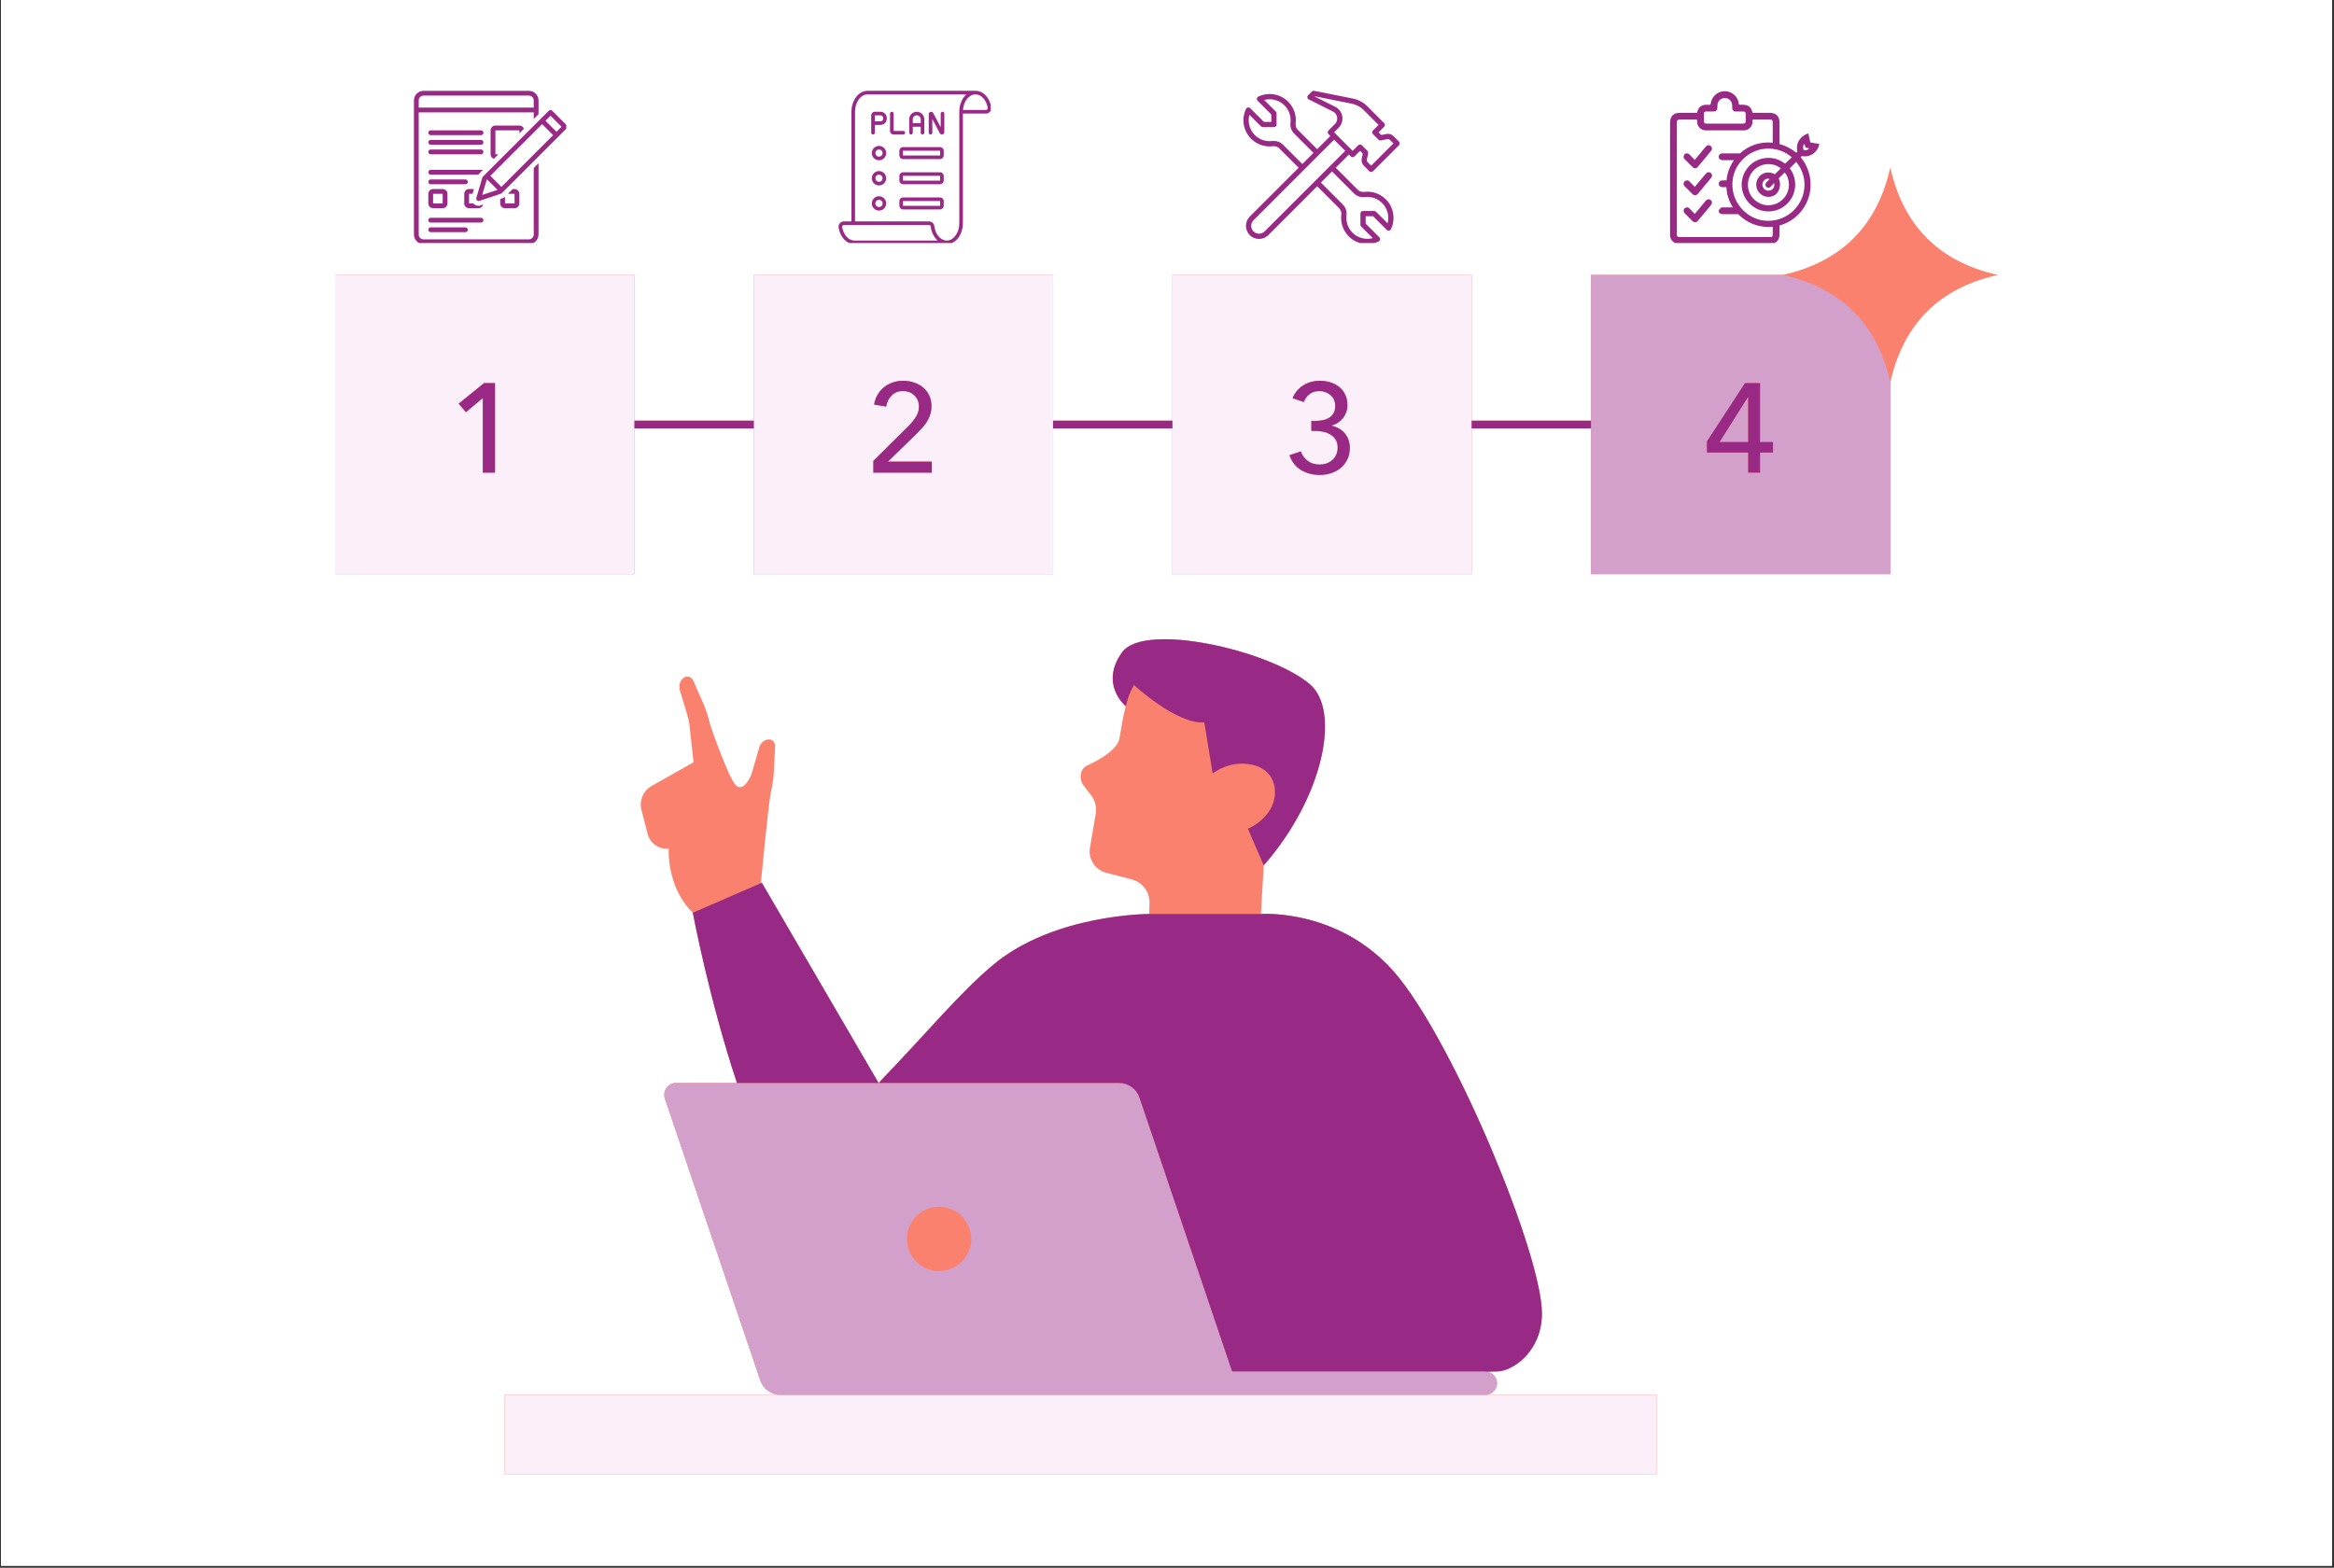 <svg xmlns="http://www.w3.org/2000/svg" xmlns:xlink="http://www.w3.org/1999/xlink" width="765" zoomAndPan="magnify" viewBox="0 0 573.75 385.5" height="514" preserveAspectRatio="xMidYMid meet" version="1.0"><rect x="0" y="0" width="573.75" height="385.5" fill="#333333" stroke="none"/><defs><clipPath id="7882ab21cf"><path d="M 0.246 0 L 573.254 0 L 573.254 385 L 0.246 385 Z M 0.246 0 " clip-rule="nonzero"/></clipPath><clipPath id="4604602ca5"><path d="M 82.246 41.184 L 491.215 41.184 L 491.215 362.52 L 82.246 362.52 Z M 82.246 41.184 " clip-rule="nonzero"/></clipPath><clipPath id="c854980936"><path d="M 82.246 67 L 408 67 L 408 362.52 L 82.246 362.52 Z M 82.246 67 " clip-rule="nonzero"/></clipPath><clipPath id="b61b50b4db"><path d="M 101.754 22.301 L 133 22.301 L 133 59.754 L 101.754 59.754 Z M 101.754 22.301 " clip-rule="nonzero"/></clipPath><clipPath id="21fea5bc67"><path d="M 117 27 L 139.203 27 L 139.203 50 L 117 50 Z M 117 27 " clip-rule="nonzero"/></clipPath><clipPath id="7bd94db01a"><path d="M 206.09 22.301 L 243.539 22.301 L 243.539 59.754 L 206.09 59.754 Z M 206.09 22.301 " clip-rule="nonzero"/></clipPath><clipPath id="68b010ed6d"><path d="M 410.488 22.301 L 447.191 22.301 L 447.191 59.754 L 410.488 59.754 Z M 410.488 22.301 " clip-rule="nonzero"/></clipPath><clipPath id="ac3e535b07"><path d="M 305.09 22.301 L 344.039 22.301 L 344.039 59.754 L 305.09 59.754 Z M 305.09 22.301 " clip-rule="nonzero"/></clipPath></defs><g clip-path="url(#7882ab21cf)"><path fill="#ffffff" d="M 0.246 0 L 573.254 0 L 573.254 385 L 0.246 385 Z M 0.246 0 " fill-opacity="1" fill-rule="nonzero"/><path fill="#ffffff" d="M 0.246 0 L 573.254 0 L 573.254 385 L 0.246 385 Z M 0.246 0 " fill-opacity="1" fill-rule="nonzero"/></g><g clip-path="url(#4604602ca5)"><path fill="#fa816e" d="M 365.125 342.984 L 407.262 342.984 L 407.262 362.699 L 124.031 362.699 L 124.031 342.984 L 191.879 342.984 C 189.617 342.984 187.609 341.543 186.883 339.402 L 163.449 270.137 C 162.812 268.25 164.215 266.297 166.203 266.297 L 181.168 266.297 C 174.246 245.473 170.312 224.434 170.312 224.434 C 163.797 218.137 164.383 208.676 164.383 208.676 L 163.82 208.676 C 161.656 208.676 159.762 207.211 159.219 205.113 L 157.688 199.195 C 157.082 196.867 158.121 194.422 160.215 193.242 L 170.484 187.453 L 169.516 178.559 C 169.41 177.578 169.211 176.609 168.926 175.668 L 167.148 169.844 C 166.887 168.98 166.98 168.027 167.48 167.273 C 167.645 167.031 167.844 166.809 168.09 166.645 C 168.164 166.594 168.238 166.551 168.312 166.516 C 169.098 166.129 170.051 166.516 170.402 167.32 L 172.836 172.863 C 173.586 174.578 174.164 176.359 174.562 178.188 C 174.562 178.188 179.07 191.414 180.941 193.141 C 182.816 194.867 184.723 190.797 184.883 189.824 L 186.5 184.281 C 186.648 183.391 187.156 182.578 187.941 182.125 C 188.195 181.98 188.473 181.871 188.766 181.832 C 188.855 181.82 188.941 181.816 189.023 181.816 C 189.898 181.82 190.578 182.59 190.535 183.465 L 190.25 189.512 C 190.16 191.383 189.887 193.238 189.43 195.051 C 188.66 200.23 187.215 215.238 187.031 217.172 L 187.273 217.062 L 215.973 266.297 C 228.66 253.121 235.695 244.355 244.117 237.273 C 259.023 224.742 282.492 224.742 282.492 224.742 L 282.574 222.066 C 282.66 219.348 280.852 216.934 278.223 216.246 L 271.617 214.516 C 269.055 213.699 267.48 211.117 267.934 208.465 L 269.355 200.102 C 269.629 198.5 269.219 196.859 268.23 195.57 L 266.473 193.281 C 265.156 191.695 265.402 189.066 267.281 188.219 C 270.578 186.727 274.676 184.23 275.176 181.609 C 275.551 179.625 275.902 176.812 276.73 173.645 L 276.727 173.637 C 276.727 173.637 270.191 168.285 275.816 160.406 C 281.215 152.852 312.102 159.883 321.961 168.219 C 329.656 174.723 325.344 196.012 310.656 212.789 L 309.965 224.742 C 309.965 224.742 330.246 223.238 344.02 240.566 C 358.254 258.48 379.043 308.641 379.039 322.996 C 379.039 332.148 372.059 337.16 368 337.234 C 367.258 337.25 366.406 337.262 365.5 337.273 C 366.91 337.461 368 338.652 368 340.113 C 368 341.699 366.711 342.984 365.125 342.984 Z M 464.68 41.184 C 461.453 55.57 452.648 64.375 438.262 67.602 C 438.262 67.602 438.262 67.602 438.266 67.602 L 391.102 67.602 L 391.102 103.438 L 361.777 103.438 L 361.777 67.602 L 288.195 67.602 L 288.195 103.438 L 258.871 103.438 L 258.871 67.602 L 185.293 67.602 L 185.293 103.438 L 155.969 103.438 L 155.969 67.602 L 82.387 67.602 L 82.387 141.184 L 155.969 141.184 L 155.969 105.344 L 185.293 105.344 L 185.293 141.184 L 258.871 141.184 L 258.871 105.344 L 288.195 105.344 L 288.195 141.184 L 361.773 141.184 L 361.773 105.344 L 391.098 105.344 L 391.098 141.184 L 464.68 141.184 L 464.68 94.02 C 467.902 79.633 476.711 70.828 491.094 67.602 C 476.711 64.375 467.902 55.57 464.68 41.184 Z M 464.68 41.184 " fill-opacity="1" fill-rule="nonzero"/></g><g clip-path="url(#c854980936)"><path fill="#fbeff9" d="M 407.262 342.984 L 407.262 362.699 L 124.031 362.699 L 124.031 342.984 Z M 155.969 141.18 L 82.387 141.18 L 82.387 67.602 L 155.969 67.602 Z M 121.684 94.195 L 119.004 94.195 L 112.754 99.266 L 114.527 101.352 L 118.699 97.867 L 118.699 116.223 L 121.684 116.223 Z M 258.871 141.18 L 185.293 141.18 L 185.293 67.602 L 258.871 67.602 Z M 229.066 113.516 L 218.27 113.516 L 225.426 106.547 C 225.902 106.07 226.359 105.586 226.793 105.098 C 227.23 104.613 227.609 104.098 227.93 103.559 C 228.25 103.02 228.504 102.449 228.691 101.848 C 228.879 101.246 228.973 100.594 228.973 99.887 C 228.973 98.871 228.781 97.969 228.398 97.18 C 228.012 96.395 227.5 95.738 226.859 95.223 C 226.215 94.703 225.473 94.309 224.633 94.039 C 223.793 93.77 222.918 93.633 222.004 93.633 C 221.07 93.633 220.195 93.781 219.375 94.07 C 218.555 94.359 217.836 94.77 217.211 95.297 C 216.59 95.828 216.078 96.449 215.672 97.164 C 215.27 97.879 215.004 98.656 214.879 99.484 L 217.836 99.98 C 218.023 98.859 218.477 97.941 219.203 97.227 C 219.93 96.512 220.852 96.152 221.973 96.152 C 222.512 96.152 223.02 96.242 223.496 96.418 C 223.973 96.594 224.391 96.848 224.742 97.18 C 225.094 97.512 225.375 97.91 225.582 98.379 C 225.789 98.844 225.895 99.371 225.895 99.949 C 225.895 100.883 225.652 101.723 225.176 102.469 C 224.699 103.215 224.129 103.934 223.465 104.617 L 214.691 113.328 L 214.691 116.219 L 229.066 116.219 Z M 361.773 141.18 L 288.195 141.18 L 288.195 67.602 L 361.773 67.602 Z M 331.812 110.07 C 331.812 109.367 331.699 108.715 331.473 108.113 C 331.246 107.512 330.934 106.98 330.539 106.512 C 330.145 106.047 329.672 105.66 329.125 105.348 C 328.574 105.039 327.977 104.82 327.336 104.695 L 327.336 104.633 C 327.895 104.488 328.414 104.258 328.891 103.949 C 329.367 103.633 329.777 103.262 330.121 102.824 C 330.461 102.391 330.73 101.902 330.93 101.363 C 331.125 100.82 331.223 100.238 331.223 99.617 C 331.223 98.641 331.043 97.777 330.684 97.031 C 330.324 96.281 329.84 95.66 329.223 95.164 C 328.605 94.664 327.891 94.285 327.07 94.023 C 326.25 93.766 325.387 93.633 324.473 93.633 C 322.918 93.633 321.543 94.012 320.352 94.77 C 319.16 95.527 318.293 96.57 317.754 97.898 L 320.492 98.859 C 320.824 98.012 321.316 97.348 321.969 96.871 C 322.625 96.395 323.418 96.156 324.348 96.156 C 324.867 96.156 325.359 96.246 325.828 96.422 C 326.293 96.598 326.707 96.84 327.07 97.156 C 327.434 97.469 327.719 97.848 327.93 98.297 C 328.133 98.742 328.238 99.25 328.238 99.809 C 328.238 100.52 328.098 101.113 327.816 101.59 C 327.539 102.07 327.172 102.453 326.715 102.734 C 326.258 103.016 325.734 103.211 325.145 103.324 C 324.551 103.441 323.945 103.496 323.324 103.496 L 322.359 103.496 L 322.359 105.957 L 323.293 105.957 C 323.934 105.957 324.586 106.023 325.254 106.156 C 325.914 106.293 326.512 106.52 327.039 106.844 C 327.57 107.164 328 107.582 328.332 108.102 C 328.664 108.621 328.828 109.266 328.828 110.031 C 328.828 110.738 328.703 111.348 328.457 111.867 C 328.207 112.387 327.875 112.82 327.461 113.172 C 327.043 113.527 326.574 113.789 326.043 113.969 C 325.516 114.141 324.973 114.23 324.41 114.23 C 323.25 114.23 322.27 113.93 321.469 113.328 C 320.672 112.727 320.109 111.949 319.777 110.996 L 316.977 111.93 C 317.578 113.59 318.543 114.812 319.871 115.602 C 321.195 116.387 322.73 116.781 324.473 116.781 C 325.406 116.781 326.316 116.637 327.211 116.348 C 328.102 116.055 328.887 115.633 329.566 115.074 C 330.246 114.516 330.789 113.816 331.199 112.977 C 331.609 112.137 331.812 111.168 331.812 110.07 Z M 331.812 110.07 " fill-opacity="1" fill-rule="nonzero"/></g><path fill="#d3a0cb" d="M 365.5 337.273 C 365.375 337.254 365.254 337.234 365.125 337.234 L 302.887 337.234 L 294.938 313.734 L 280.102 269.879 C 279.375 267.738 277.367 266.297 275.105 266.297 L 166.203 266.297 C 164.215 266.297 162.812 268.25 163.449 270.137 L 186.883 339.402 C 187.609 341.543 189.617 342.984 191.879 342.984 L 365.125 342.984 C 366.711 342.984 368 341.699 368 340.109 C 368 338.648 366.91 337.457 365.5 337.273 Z M 230.84 312.543 C 226.477 312.543 222.938 309.004 222.938 304.641 C 222.938 300.277 226.477 296.738 230.84 296.738 C 235.203 296.738 238.742 300.277 238.742 304.641 C 238.742 309.004 235.203 312.543 230.84 312.543 Z M 438.262 67.602 L 391.098 67.602 L 391.098 141.184 L 464.68 141.184 L 464.68 94.02 C 461.453 79.633 452.648 70.828 438.262 67.602 Z M 435.836 111.273 L 432.664 111.273 L 432.664 116.223 L 429.738 116.223 L 429.738 111.273 L 419.598 111.273 L 419.598 108.535 L 428.965 94.195 L 432.664 94.195 L 432.664 108.691 L 435.836 108.691 Z M 429.68 97.648 L 429.738 97.648 L 429.738 108.691 L 422.711 108.691 Z M 429.68 97.648 " fill-opacity="1" fill-rule="nonzero"/><path fill="#982a86" d="M 185.293 105.344 L 155.969 105.344 L 155.969 103.438 L 185.293 103.438 Z M 361.773 105.344 L 391.098 105.344 L 391.098 103.438 L 361.773 103.438 Z M 288.195 103.438 L 258.871 103.438 L 258.871 105.344 L 288.195 105.344 Z M 306.762 203.77 L 310.656 212.789 C 325.344 196.012 329.656 174.723 321.961 168.215 C 312.102 159.883 281.215 152.848 275.816 160.406 C 270.191 168.285 276.727 173.637 276.727 173.637 L 276.73 173.641 C 276.898 172.996 277.082 172.336 277.293 171.664 C 277.637 170.582 278.16 169.496 278.77 168.445 C 278.77 168.438 278.766 168.434 278.762 168.426 C 278.805 168.355 278.855 168.289 278.898 168.215 C 278.855 168.293 278.812 168.367 278.77 168.445 C 278.77 168.445 289.191 178.129 296.047 177.637 L 298.09 190.184 C 300.035 188.793 303.227 187.258 307.309 187.949 C 314.266 189.129 314.637 196.152 311.656 199.941 C 310.156 201.855 308.449 203.035 306.762 203.77 Z M 187.027 217.172 L 170.312 224.434 C 170.312 224.434 174.246 245.473 181.164 266.297 L 215.973 266.297 L 187.273 217.062 Z M 309.965 224.742 L 282.492 224.742 C 282.492 224.742 259.023 224.742 244.117 237.273 C 235.695 244.355 228.66 253.121 215.973 266.297 L 275.105 266.297 C 277.367 266.297 279.375 267.738 280.102 269.879 L 294.938 313.734 L 302.887 337.234 L 365.125 337.234 C 365.254 337.234 365.375 337.254 365.5 337.273 C 366.41 337.262 367.258 337.246 368 337.234 C 372.059 337.16 379.039 332.148 379.039 322.996 C 379.043 308.641 358.254 258.477 344.02 240.566 C 330.246 223.234 309.965 224.742 309.965 224.742 Z M 112.754 99.266 L 114.527 101.352 L 118.695 97.867 L 118.695 116.223 L 121.684 116.223 L 121.684 94.195 L 119.004 94.195 Z M 229.066 113.516 L 218.27 113.516 L 225.426 106.547 C 225.902 106.07 226.359 105.586 226.793 105.098 C 227.23 104.613 227.609 104.098 227.93 103.559 C 228.25 103.02 228.504 102.449 228.691 101.848 C 228.879 101.246 228.973 100.594 228.973 99.887 C 228.973 98.871 228.781 97.969 228.398 97.18 C 228.012 96.395 227.5 95.738 226.859 95.223 C 226.215 94.703 225.473 94.309 224.633 94.039 C 223.793 93.77 222.918 93.633 222.004 93.633 C 221.07 93.633 220.195 93.781 219.375 94.07 C 218.555 94.359 217.836 94.77 217.211 95.297 C 216.59 95.828 216.078 96.449 215.672 97.164 C 215.27 97.879 215.004 98.656 214.879 99.484 L 217.836 99.98 C 218.023 98.859 218.477 97.941 219.203 97.227 C 219.93 96.512 220.852 96.152 221.973 96.152 C 222.512 96.152 223.02 96.242 223.496 96.418 C 223.973 96.594 224.391 96.848 224.742 97.18 C 225.094 97.512 225.375 97.91 225.582 98.379 C 225.789 98.844 225.895 99.371 225.895 99.949 C 225.895 100.883 225.652 101.723 225.176 102.469 C 224.699 103.215 224.129 103.934 223.465 104.617 L 214.691 113.328 L 214.691 116.219 L 229.066 116.219 Z M 327.457 113.172 C 327.043 113.523 326.574 113.789 326.043 113.965 C 325.516 114.141 324.969 114.23 324.41 114.23 C 323.25 114.23 322.27 113.93 321.469 113.328 C 320.672 112.727 320.105 111.949 319.777 110.996 L 316.977 111.926 C 317.578 113.586 318.543 114.812 319.867 115.598 C 321.195 116.387 322.73 116.781 324.473 116.781 C 325.406 116.781 326.316 116.637 327.211 116.348 C 328.102 116.055 328.887 115.633 329.566 115.074 C 330.246 114.516 330.789 113.812 331.199 112.977 C 331.609 112.137 331.816 111.168 331.816 110.07 C 331.816 109.367 331.699 108.715 331.473 108.113 C 331.246 107.512 330.934 106.98 330.539 106.512 C 330.148 106.047 329.672 105.66 329.125 105.348 C 328.574 105.039 327.977 104.82 327.336 104.695 L 327.336 104.633 C 327.895 104.488 328.414 104.258 328.891 103.949 C 329.367 103.633 329.777 103.262 330.121 102.824 C 330.461 102.391 330.73 101.902 330.93 101.363 C 331.125 100.82 331.227 100.238 331.227 99.617 C 331.227 98.641 331.043 97.777 330.684 97.031 C 330.324 96.281 329.84 95.66 329.223 95.164 C 328.609 94.664 327.891 94.285 327.07 94.023 C 326.254 93.766 325.387 93.633 324.477 93.633 C 322.918 93.633 321.543 94.012 320.352 94.77 C 319.16 95.527 318.293 96.57 317.754 97.898 L 320.492 98.859 C 320.824 98.012 321.316 97.348 321.973 96.871 C 322.625 96.395 323.418 96.156 324.352 96.156 C 324.867 96.156 325.359 96.246 325.828 96.422 C 326.293 96.598 326.707 96.84 327.074 97.156 C 327.434 97.469 327.719 97.848 327.93 98.297 C 328.137 98.742 328.238 99.25 328.238 99.809 C 328.238 100.52 328.102 101.113 327.82 101.59 C 327.539 102.07 327.172 102.453 326.715 102.734 C 326.258 103.016 325.734 103.211 325.145 103.324 C 324.555 103.441 323.945 103.496 323.324 103.496 L 322.359 103.496 L 322.359 105.957 L 323.293 105.957 C 323.934 105.957 324.59 106.023 325.254 106.156 C 325.914 106.293 326.512 106.52 327.039 106.844 C 327.57 107.164 328 107.582 328.332 108.102 C 328.664 108.621 328.828 109.266 328.828 110.031 C 328.828 110.738 328.703 111.348 328.457 111.867 C 328.207 112.383 327.875 112.82 327.457 113.172 Z M 435.836 108.691 L 435.836 111.273 L 432.664 111.273 L 432.664 116.223 L 429.738 116.223 L 429.738 111.273 L 419.598 111.273 L 419.598 108.535 L 428.965 94.195 L 432.664 94.195 L 432.664 108.691 Z M 429.738 97.648 L 429.68 97.648 L 422.711 108.691 L 429.738 108.691 Z M 429.738 97.648 " fill-opacity="1" fill-rule="nonzero"/><path fill="#982a86" d="M 118.246 32.051 L 105.875 32.051 C 105.551 32.051 105.289 32.316 105.289 32.641 C 105.289 32.965 105.551 33.227 105.875 33.227 L 118.246 33.227 C 118.57 33.227 118.836 32.965 118.836 32.641 C 118.836 32.316 118.57 32.051 118.246 32.051 Z M 118.246 32.051 " fill-opacity="1" fill-rule="nonzero"/><path fill="#982a86" d="M 118.246 34.406 L 105.875 34.406 C 105.551 34.406 105.289 34.672 105.289 34.996 C 105.289 35.32 105.551 35.586 105.875 35.586 L 118.246 35.586 C 118.57 35.586 118.836 35.32 118.836 34.996 C 118.836 34.672 118.57 34.406 118.246 34.406 Z M 118.246 34.406 " fill-opacity="1" fill-rule="nonzero"/><path fill="#982a86" d="M 118.246 36.762 L 105.875 36.762 C 105.551 36.762 105.289 37.027 105.289 37.352 C 105.289 37.676 105.551 37.941 105.875 37.941 L 118.246 37.941 C 118.57 37.941 118.836 37.676 118.836 37.352 C 118.836 37.027 118.57 36.762 118.246 36.762 Z M 118.246 36.762 " fill-opacity="1" fill-rule="nonzero"/><path fill="#982a86" d="M 118.836 54.137 C 118.836 53.812 118.57 53.551 118.246 53.551 L 105.875 53.551 C 105.551 53.551 105.289 53.812 105.289 54.137 C 105.289 54.461 105.551 54.727 105.875 54.727 L 118.246 54.727 C 118.57 54.727 118.836 54.461 118.836 54.137 Z M 118.836 54.137 " fill-opacity="1" fill-rule="nonzero"/><path fill="#982a86" d="M 105.875 55.906 C 105.551 55.906 105.289 56.172 105.289 56.496 C 105.289 56.816 105.551 57.082 105.875 57.082 L 114.418 57.082 C 114.742 57.082 115.008 56.816 115.008 56.496 C 115.008 56.172 114.742 55.906 114.418 55.906 Z M 105.875 55.906 " fill-opacity="1" fill-rule="nonzero"/><path fill="#982a86" d="M 114.418 45.305 C 114.742 45.305 115.008 45.039 115.008 44.715 C 115.008 44.391 114.742 44.125 114.418 44.125 L 105.875 44.125 C 105.551 44.125 105.289 44.391 105.289 44.715 C 105.289 45.039 105.551 45.305 105.875 45.305 Z M 114.418 45.305 " fill-opacity="1" fill-rule="nonzero"/><path fill="#982a86" d="M 105.289 50.016 C 105.289 50.664 105.816 51.191 106.465 51.191 L 108.82 51.191 C 109.469 51.191 110 50.664 110 50.016 L 110 47.66 C 110 47.012 109.469 46.48 108.82 46.48 L 106.465 46.48 C 105.816 46.48 105.289 47.012 105.289 47.66 Z M 106.465 47.66 L 108.82 47.66 L 108.82 50.016 L 106.465 50.016 Z M 106.465 47.66 " fill-opacity="1" fill-rule="nonzero"/><path fill="#982a86" d="M 117.891 42.594 L 118.719 41.77 L 105.875 41.77 C 105.551 41.77 105.289 42.035 105.289 42.359 C 105.289 42.684 105.551 42.945 105.875 42.945 L 117.598 42.945 C 117.688 42.801 117.773 42.684 117.891 42.594 Z M 117.891 42.594 " fill-opacity="1" fill-rule="nonzero"/><path fill="#982a86" d="M 128.789 31.668 C 128.641 31.195 128.199 30.871 127.672 30.871 L 121.781 30.871 C 121.133 30.871 120.602 31.402 120.602 32.051 L 120.602 37.941 C 120.602 38.469 120.957 38.883 121.398 39.059 L 122.516 37.941 L 121.781 37.941 L 121.781 32.051 L 127.672 32.051 L 127.672 32.785 Z M 128.789 31.668 " fill-opacity="1" fill-rule="nonzero"/><path fill="#982a86" d="M 123.516 48.75 L 122.957 48.926 L 122.957 50.016 C 122.957 50.664 123.488 51.191 124.137 51.191 L 126.492 51.191 C 127.141 51.191 127.672 50.664 127.672 50.016 L 127.672 47.66 C 127.672 47.012 127.141 46.48 126.492 46.48 L 126.051 46.48 L 124.871 47.66 L 126.492 47.66 L 126.492 50.016 L 124.137 50.016 L 124.137 48.395 C 123.961 48.543 123.754 48.66 123.516 48.75 Z M 123.516 48.75 " fill-opacity="1" fill-rule="nonzero"/><path fill="#982a86" d="M 116.156 47.66 L 116.508 46.48 L 115.301 46.48 C 114.652 46.48 114.121 47.012 114.121 47.66 L 114.121 50.016 C 114.121 50.664 114.652 51.191 115.301 51.191 L 117.656 51.191 C 118.188 51.191 118.66 50.809 118.777 50.309 L 118.215 50.484 C 118.039 50.574 117.832 50.605 117.656 50.605 C 117.188 50.605 116.773 50.426 116.422 50.102 C 116.391 50.074 116.359 50.043 116.332 50.016 L 115.301 50.016 L 115.301 47.66 Z M 116.156 47.66 " fill-opacity="1" fill-rule="nonzero"/><g clip-path="url(#b61b50b4db)"><path fill="#982a86" d="M 132.383 28.074 L 132.383 24.688 C 132.383 23.391 131.32 22.332 130.027 22.332 L 104.109 22.332 C 102.812 22.332 101.754 23.391 101.754 24.688 L 101.754 57.672 C 101.754 58.969 102.812 60.027 104.109 60.027 L 130.027 60.027 C 131.32 60.027 132.383 58.969 132.383 57.672 L 132.383 40.148 L 131.203 41.328 L 131.203 57.672 C 131.203 58.32 130.676 58.852 130.027 58.852 L 104.109 58.852 C 103.461 58.852 102.93 58.32 102.93 57.672 L 102.93 27.633 L 131.203 27.633 L 131.203 29.254 Z M 102.93 26.453 L 102.93 24.688 C 102.93 24.039 103.461 23.508 104.109 23.508 L 130.027 23.508 C 130.676 23.508 131.203 24.039 131.203 24.688 L 131.203 26.453 Z M 102.93 26.453 " fill-opacity="1" fill-rule="nonzero"/></g><g clip-path="url(#21fea5bc67)"><path fill="#982a86" d="M 135.738 27.219 C 135.504 26.984 135.152 26.984 134.914 27.219 L 118.719 43.418 C 118.66 43.477 118.598 43.566 118.57 43.652 L 117.098 48.66 C 117.039 48.867 117.098 49.102 117.246 49.25 C 117.363 49.367 117.508 49.426 117.656 49.426 C 117.715 49.426 117.773 49.426 117.832 49.398 L 123.133 47.629 C 123.223 47.602 123.312 47.543 123.371 47.48 L 139.273 31.578 C 139.508 31.344 139.508 30.988 139.273 30.754 Z M 118.539 47.926 L 119.66 44.156 L 119.719 44.094 L 122.309 46.688 Z M 123.254 45.949 L 120.543 43.242 L 133.266 30.52 L 135.977 33.227 Z M 136.801 32.402 L 134.09 29.695 L 135.328 28.457 L 138.035 31.168 Z M 136.801 32.402 " fill-opacity="1" fill-rule="nonzero"/></g><path fill="#982a86" d="M 223.945 33.078 C 224.066 33.078 224.172 33.035 224.258 32.949 C 224.344 32.863 224.387 32.758 224.387 32.637 L 224.387 31.164 L 226.332 31.164 L 226.332 32.637 C 226.332 32.758 226.375 32.863 226.461 32.949 C 226.547 33.035 226.652 33.078 226.773 33.078 C 226.895 33.078 227 33.035 227.086 32.949 C 227.172 32.863 227.215 32.758 227.215 32.637 L 227.215 29.336 C 227.215 29.09 227.168 28.852 227.074 28.625 C 226.98 28.398 226.844 28.199 226.672 28.023 C 226.496 27.852 226.297 27.715 226.07 27.621 C 225.84 27.527 225.605 27.48 225.359 27.48 C 225.113 27.48 224.875 27.527 224.648 27.621 C 224.422 27.715 224.219 27.852 224.047 28.023 C 223.871 28.199 223.738 28.398 223.645 28.625 C 223.551 28.852 223.504 29.09 223.504 29.336 L 223.504 32.637 C 223.504 32.758 223.547 32.863 223.633 32.949 C 223.719 33.035 223.82 33.078 223.945 33.078 Z M 224.387 29.336 C 224.387 29.066 224.48 28.836 224.672 28.648 C 224.859 28.457 225.09 28.363 225.359 28.363 C 225.625 28.363 225.855 28.457 226.047 28.648 C 226.234 28.836 226.332 29.066 226.332 29.336 L 226.332 30.277 L 224.387 30.277 Z M 224.387 29.336 " fill-opacity="1" fill-rule="nonzero"/><path fill="#982a86" d="M 222.5 32.637 C 222.5 32.512 222.457 32.41 222.371 32.324 C 222.285 32.238 222.18 32.195 222.059 32.195 L 219.672 32.195 L 219.672 27.922 C 219.672 27.801 219.629 27.695 219.543 27.609 C 219.457 27.523 219.352 27.48 219.23 27.48 C 219.109 27.48 219.004 27.523 218.918 27.609 C 218.832 27.695 218.789 27.801 218.789 27.922 L 218.789 32.195 C 218.789 32.438 218.875 32.645 219.047 32.816 C 219.219 32.992 219.43 33.078 219.672 33.078 L 222.059 33.078 C 222.18 33.078 222.285 33.035 222.371 32.949 C 222.457 32.863 222.5 32.758 222.5 32.637 Z M 222.5 32.637 " fill-opacity="1" fill-rule="nonzero"/><path fill="#982a86" d="M 216.441 27.48 L 215.047 27.48 C 214.801 27.48 214.594 27.566 214.422 27.738 C 214.25 27.91 214.164 28.117 214.164 28.363 L 214.164 32.637 C 214.164 32.758 214.207 32.863 214.293 32.949 C 214.379 33.035 214.48 33.078 214.605 33.078 C 214.727 33.078 214.832 33.035 214.918 32.949 C 215.004 32.863 215.047 32.758 215.047 32.637 L 215.047 30.719 L 216.441 30.719 C 216.645 30.719 216.844 30.68 217.035 30.602 C 217.223 30.523 217.391 30.41 217.539 30.266 C 217.684 30.121 217.797 29.953 217.875 29.762 C 217.953 29.57 217.992 29.375 217.992 29.168 L 217.992 29.031 C 217.992 28.824 217.953 28.629 217.875 28.438 C 217.797 28.246 217.684 28.078 217.539 27.934 C 217.391 27.789 217.223 27.676 217.035 27.598 C 216.844 27.52 216.645 27.48 216.441 27.48 Z M 217.109 29.168 C 217.109 29.352 217.043 29.512 216.914 29.641 C 216.781 29.77 216.625 29.836 216.441 29.836 L 215.047 29.836 L 215.047 28.363 L 216.441 28.363 C 216.625 28.363 216.781 28.43 216.914 28.559 C 217.043 28.691 217.109 28.848 217.109 29.031 Z M 217.109 29.168 " fill-opacity="1" fill-rule="nonzero"/><path fill="#982a86" d="M 231.691 27.48 C 231.57 27.48 231.469 27.523 231.379 27.609 C 231.293 27.695 231.25 27.801 231.25 27.922 L 231.25 31.289 L 229.414 27.801 C 229.352 27.68 229.258 27.594 229.137 27.539 C 229.012 27.48 228.883 27.473 228.754 27.504 C 228.621 27.535 228.512 27.605 228.43 27.711 C 228.348 27.82 228.305 27.941 228.305 28.074 L 228.305 32.637 C 228.305 32.758 228.348 32.863 228.434 32.949 C 228.52 33.035 228.625 33.078 228.746 33.078 C 228.867 33.078 228.973 33.035 229.059 32.949 C 229.145 32.863 229.188 32.758 229.188 32.637 L 229.188 29.27 L 231.023 32.754 C 231.086 32.875 231.18 32.965 231.305 33.02 C 231.43 33.074 231.555 33.086 231.688 33.055 C 231.82 33.02 231.926 32.949 232.012 32.844 C 232.094 32.738 232.137 32.617 232.137 32.48 L 232.137 27.922 C 232.137 27.801 232.094 27.695 232.004 27.609 C 231.918 27.523 231.816 27.48 231.691 27.48 Z M 231.691 27.48 " fill-opacity="1" fill-rule="nonzero"/><path fill="#982a86" d="M 216.078 35.875 C 215.844 35.875 215.617 35.922 215.402 36.012 C 215.184 36.102 214.992 36.227 214.828 36.395 C 214.66 36.559 214.535 36.75 214.445 36.969 C 214.355 37.184 214.309 37.41 214.309 37.645 C 214.309 37.879 214.355 38.105 214.445 38.32 C 214.535 38.539 214.66 38.727 214.828 38.895 C 214.992 39.059 215.184 39.188 215.402 39.277 C 215.617 39.367 215.844 39.41 216.078 39.41 C 216.312 39.41 216.539 39.367 216.754 39.277 C 216.969 39.188 217.16 39.059 217.328 38.895 C 217.492 38.727 217.621 38.539 217.711 38.32 C 217.801 38.105 217.844 37.879 217.844 37.645 C 217.844 37.41 217.801 37.184 217.711 36.969 C 217.621 36.75 217.492 36.559 217.328 36.395 C 217.16 36.23 216.969 36.102 216.754 36.012 C 216.535 35.922 216.312 35.875 216.078 35.875 Z M 216.078 38.527 C 215.832 38.527 215.625 38.441 215.453 38.27 C 215.281 38.098 215.195 37.887 215.195 37.645 C 215.195 37.398 215.281 37.191 215.453 37.02 C 215.625 36.848 215.832 36.762 216.078 36.762 C 216.32 36.762 216.531 36.848 216.703 37.02 C 216.875 37.191 216.961 37.398 216.961 37.645 C 216.961 37.887 216.875 38.098 216.703 38.27 C 216.531 38.441 216.32 38.527 216.078 38.527 Z M 216.078 38.527 " fill-opacity="1" fill-rule="nonzero"/><path fill="#982a86" d="M 231.07 36.172 L 222.004 36.172 C 221.75 36.172 221.535 36.262 221.355 36.441 C 221.176 36.621 221.086 36.836 221.086 37.09 L 221.086 38.199 C 221.086 38.453 221.176 38.668 221.355 38.848 C 221.535 39.027 221.75 39.117 222.004 39.117 L 231.07 39.117 C 231.32 39.117 231.539 39.027 231.719 38.848 C 231.898 38.668 231.988 38.453 231.988 38.199 L 231.988 37.09 C 231.988 36.836 231.898 36.621 231.719 36.441 C 231.539 36.262 231.32 36.172 231.07 36.172 Z M 231.105 38.199 C 231.105 38.223 231.094 38.234 231.07 38.234 L 222.004 38.234 C 221.98 38.234 221.969 38.223 221.969 38.199 L 221.969 37.09 C 221.969 37.066 221.98 37.055 222.004 37.055 L 231.07 37.055 C 231.094 37.055 231.105 37.066 231.105 37.09 Z M 231.105 38.199 " fill-opacity="1" fill-rule="nonzero"/><path fill="#982a86" d="M 216.078 42.062 C 215.844 42.062 215.617 42.109 215.402 42.199 C 215.184 42.289 214.992 42.414 214.828 42.582 C 214.66 42.746 214.535 42.938 214.445 43.156 C 214.355 43.371 214.309 43.598 214.309 43.832 C 214.309 44.066 214.355 44.293 214.445 44.508 C 214.535 44.727 214.66 44.914 214.828 45.082 C 214.992 45.246 215.184 45.375 215.402 45.465 C 215.617 45.555 215.844 45.598 216.078 45.598 C 216.312 45.598 216.539 45.555 216.754 45.465 C 216.969 45.375 217.16 45.246 217.328 45.082 C 217.492 44.914 217.621 44.727 217.711 44.508 C 217.801 44.293 217.844 44.066 217.844 43.832 C 217.844 43.598 217.801 43.371 217.711 43.156 C 217.621 42.938 217.492 42.746 217.328 42.582 C 217.16 42.418 216.969 42.289 216.754 42.199 C 216.535 42.109 216.312 42.062 216.078 42.062 Z M 216.078 44.715 C 215.832 44.715 215.625 44.629 215.453 44.457 C 215.281 44.285 215.195 44.074 215.195 43.832 C 215.195 43.586 215.281 43.379 215.453 43.207 C 215.625 43.035 215.832 42.949 216.078 42.949 C 216.32 42.949 216.531 43.035 216.703 43.207 C 216.875 43.379 216.961 43.586 216.961 43.832 C 216.961 44.074 216.875 44.285 216.703 44.457 C 216.531 44.629 216.32 44.715 216.078 44.715 Z M 216.078 44.715 " fill-opacity="1" fill-rule="nonzero"/><path fill="#982a86" d="M 231.07 42.359 L 222.004 42.359 C 221.75 42.359 221.535 42.449 221.355 42.629 C 221.176 42.809 221.086 43.023 221.086 43.277 L 221.086 44.387 C 221.086 44.641 221.176 44.855 221.355 45.035 C 221.535 45.215 221.75 45.305 222.004 45.305 L 231.07 45.305 C 231.32 45.305 231.539 45.215 231.719 45.035 C 231.898 44.855 231.988 44.641 231.988 44.387 L 231.988 43.277 C 231.988 43.023 231.898 42.809 231.719 42.629 C 231.539 42.449 231.32 42.359 231.07 42.359 Z M 231.105 44.387 C 231.105 44.41 231.094 44.422 231.07 44.422 L 222.004 44.422 C 221.98 44.422 221.969 44.41 221.969 44.387 L 221.969 43.277 C 221.969 43.254 221.98 43.242 222.004 43.242 L 231.07 43.242 C 231.094 43.242 231.105 43.254 231.105 43.277 Z M 231.105 44.387 " fill-opacity="1" fill-rule="nonzero"/><path fill="#982a86" d="M 216.078 48.25 C 215.844 48.25 215.617 48.297 215.402 48.387 C 215.184 48.477 214.992 48.602 214.828 48.77 C 214.66 48.934 214.535 49.125 214.445 49.344 C 214.355 49.559 214.309 49.785 214.309 50.02 C 214.309 50.254 214.355 50.48 214.445 50.695 C 214.535 50.91 214.66 51.102 214.828 51.27 C 214.992 51.434 215.184 51.562 215.402 51.652 C 215.617 51.742 215.844 51.785 216.078 51.785 C 216.312 51.785 216.539 51.742 216.754 51.652 C 216.969 51.562 217.16 51.434 217.328 51.27 C 217.492 51.102 217.621 50.91 217.711 50.695 C 217.801 50.48 217.844 50.254 217.844 50.02 C 217.844 49.785 217.801 49.559 217.711 49.344 C 217.621 49.125 217.492 48.934 217.328 48.77 C 217.16 48.605 216.969 48.477 216.754 48.387 C 216.535 48.297 216.312 48.25 216.078 48.25 Z M 216.078 50.902 C 215.832 50.902 215.625 50.816 215.453 50.645 C 215.281 50.473 215.195 50.262 215.195 50.02 C 215.195 49.773 215.281 49.566 215.453 49.395 C 215.625 49.223 215.832 49.137 216.078 49.137 C 216.32 49.137 216.531 49.223 216.703 49.395 C 216.875 49.566 216.961 49.773 216.961 50.02 C 216.961 50.262 216.875 50.473 216.703 50.645 C 216.531 50.816 216.32 50.902 216.078 50.902 Z M 216.078 50.902 " fill-opacity="1" fill-rule="nonzero"/><path fill="#982a86" d="M 231.07 48.547 L 222.004 48.547 C 221.75 48.547 221.535 48.637 221.355 48.816 C 221.176 48.996 221.086 49.211 221.086 49.465 L 221.086 50.574 C 221.086 50.828 221.176 51.043 221.355 51.223 C 221.535 51.402 221.75 51.492 222.004 51.492 L 231.07 51.492 C 231.32 51.492 231.539 51.402 231.719 51.223 C 231.898 51.043 231.988 50.828 231.988 50.574 L 231.988 49.465 C 231.988 49.211 231.898 48.996 231.719 48.816 C 231.539 48.637 231.32 48.547 231.07 48.547 Z M 231.105 50.574 C 231.105 50.598 231.094 50.609 231.07 50.609 L 222.004 50.609 C 221.98 50.609 221.969 50.598 221.969 50.574 L 221.969 49.465 C 221.969 49.441 221.98 49.43 222.004 49.43 L 231.07 49.43 C 231.094 49.43 231.105 49.441 231.105 49.465 Z M 231.105 50.574 " fill-opacity="1" fill-rule="nonzero"/><g clip-path="url(#7bd94db01a)"><path fill="#982a86" d="M 243.68 26.363 C 243.277 23.984 241.68 22.324 239.797 22.324 L 213.277 22.324 C 211.086 22.324 209.301 24.637 209.301 27.48 L 209.301 54.438 L 207.461 54.438 C 207.051 54.438 206.711 54.594 206.449 54.906 C 206.18 55.223 206.082 55.586 206.152 55.996 C 206.555 58.375 208.152 60.035 210.039 60.035 L 232.723 60.035 C 234.918 60.035 236.703 57.723 236.703 54.879 L 236.703 27.922 L 242.375 27.922 C 242.781 27.922 243.121 27.766 243.383 27.453 C 243.652 27.137 243.75 26.773 243.68 26.363 Z M 210.039 59.152 C 208.613 59.152 207.348 57.762 207.023 55.848 C 207 55.711 207.035 55.586 207.125 55.477 C 207.211 55.375 207.324 55.32 207.461 55.324 L 228.363 55.324 C 228.473 55.324 228.57 55.359 228.652 55.434 C 228.734 55.508 228.785 55.598 228.797 55.707 C 228.977 57.16 229.609 58.383 230.492 59.152 Z M 235.816 27.48 L 235.816 54.879 C 235.816 57.234 234.43 59.152 232.723 59.152 C 231.238 59.152 229.926 57.625 229.676 55.598 C 229.633 55.27 229.488 54.992 229.238 54.77 C 228.988 54.551 228.695 54.438 228.363 54.438 L 210.184 54.438 L 210.184 27.48 C 210.184 25.125 211.574 23.207 213.277 23.207 L 237.57 23.207 C 236.516 24.137 235.816 25.703 235.816 27.48 Z M 242.711 26.883 C 242.621 26.984 242.512 27.039 242.375 27.039 L 236.719 27.039 C 236.879 24.887 238.199 23.207 239.797 23.207 C 241.219 23.207 242.484 24.598 242.809 26.512 C 242.832 26.652 242.801 26.773 242.711 26.883 Z M 242.711 26.883 " fill-opacity="1" fill-rule="nonzero"/></g><g clip-path="url(#68b010ed6d)"><path fill="#982a86" d="M 445.02 35.023 L 444.535 32.809 L 444.281 32.895 C 443.73 33.09 443.246 33.387 442.828 33.797 C 442.41 34.207 442.102 34.688 441.898 35.234 C 441.691 35.891 441.672 36.555 441.844 37.223 L 441.566 37.562 C 440.348 36.555 438.973 35.84 437.449 35.418 L 437.449 30.254 C 437.449 28.562 436.637 27.738 434.953 27.738 L 430.82 27.738 C 430.461 26.254 429.793 25.75 428.234 25.75 L 428.078 25.746 C 427.949 25.738 427.82 25.742 427.691 25.754 C 427.629 25.77 427.57 25.762 427.512 25.734 C 427.492 25.723 427.465 25.672 427.449 25.531 C 427.406 25.125 427.293 24.738 427.113 24.371 C 426.934 24.004 426.699 23.68 426.406 23.398 C 426.109 23.113 425.777 22.891 425.402 22.723 C 425.031 22.559 424.641 22.461 424.234 22.43 C 423.828 22.402 423.426 22.441 423.035 22.555 C 422.641 22.668 422.281 22.844 421.949 23.082 C 421.617 23.32 421.336 23.609 421.109 23.945 C 420.879 24.285 420.715 24.652 420.613 25.047 C 420.59 25.141 420.574 25.238 420.562 25.332 C 420.535 25.488 420.508 25.691 420.445 25.734 C 420.289 25.789 420.129 25.801 419.965 25.766 C 419.871 25.746 419.777 25.742 419.684 25.75 C 418.199 25.75 417.484 26.312 417.18 27.738 L 412.973 27.738 C 411.379 27.742 410.539 28.586 410.539 30.191 L 410.539 57.59 C 410.508 57.914 410.547 58.227 410.66 58.531 C 410.77 58.836 410.938 59.105 411.168 59.336 C 411.398 59.562 411.664 59.734 411.973 59.844 C 412.277 59.957 412.59 59.996 412.914 59.965 L 435.008 59.965 C 436.605 59.965 437.453 59.121 437.453 57.527 L 437.453 55.438 C 438.477 55.16 439.434 54.73 440.324 54.16 C 441.215 53.586 442 52.891 442.68 52.078 C 443.359 51.262 443.898 50.363 444.301 49.387 C 444.707 48.406 444.953 47.387 445.043 46.332 C 445.164 44.938 445.016 43.574 444.598 42.242 C 444.18 40.906 443.527 39.703 442.633 38.625 L 442.922 38.387 C 443.73 38.543 444.508 38.441 445.25 38.078 C 445.73 37.832 446.137 37.496 446.477 37.074 C 446.812 36.652 447.051 36.18 447.191 35.656 L 447.254 35.402 Z M 418.855 29.457 C 418.852 28.984 418.852 28.504 418.855 28.031 C 418.859 27.586 419.023 27.426 419.465 27.418 C 419.781 27.406 420.102 27.414 420.418 27.414 L 421.188 27.414 C 421.879 27.402 422.152 27.125 422.172 26.43 L 422.176 26.23 C 422.172 26.051 422.18 25.875 422.199 25.699 C 422.227 25.48 422.289 25.273 422.391 25.078 C 422.492 24.883 422.621 24.711 422.785 24.562 C 422.949 24.414 423.133 24.301 423.34 24.223 C 423.543 24.145 423.758 24.102 423.977 24.098 L 423.992 24.098 C 424.215 24.098 424.43 24.141 424.637 24.219 C 424.844 24.297 425.031 24.41 425.199 24.559 C 425.363 24.707 425.496 24.879 425.602 25.078 C 425.703 25.273 425.766 25.484 425.793 25.703 C 425.812 25.871 425.812 26.039 425.816 26.207 C 425.816 26.316 425.816 26.422 425.82 26.527 C 425.812 26.648 425.828 26.766 425.867 26.879 C 425.91 26.992 425.973 27.094 426.059 27.18 C 426.145 27.266 426.246 27.328 426.359 27.367 C 426.473 27.406 426.594 27.422 426.711 27.41 C 427.043 27.418 427.367 27.414 427.695 27.414 C 427.957 27.414 428.223 27.414 428.484 27.418 C 428.98 27.426 429.133 27.578 429.137 28.082 C 429.137 28.641 429.141 29.203 429.137 29.762 C 429.133 30.23 428.973 30.395 428.504 30.395 C 427.422 30.398 426.34 30.395 425.25 30.395 L 419.562 30.395 C 418.988 30.395 418.855 30.258 418.855 29.668 Z M 435.777 57.57 C 435.777 58.152 435.645 58.293 435.062 58.293 L 412.93 58.293 C 412.719 58.32 412.527 58.27 412.352 58.148 C 412.23 57.973 412.184 57.781 412.211 57.57 L 412.215 50.324 C 412.219 46.836 412.223 43.348 412.219 39.859 C 412.219 37.902 412.219 35.938 412.215 33.973 L 412.215 30.168 C 412.18 29.945 412.227 29.738 412.352 29.551 C 412.547 29.426 412.754 29.379 412.98 29.41 L 417.18 29.41 L 417.18 29.473 C 417.18 29.633 417.18 29.781 417.184 29.93 C 417.184 30.211 417.234 30.48 417.344 30.742 C 417.449 31.004 417.602 31.23 417.801 31.434 C 418 31.633 418.23 31.785 418.488 31.895 C 418.75 32.004 419.02 32.059 419.301 32.059 C 422.344 32.074 425.5 32.074 428.688 32.059 C 428.969 32.059 429.238 32.004 429.5 31.895 C 429.762 31.789 429.988 31.633 430.188 31.434 C 430.387 31.234 430.539 31.004 430.648 30.742 C 430.754 30.48 430.809 30.211 430.809 29.93 C 430.812 29.793 430.809 29.656 430.809 29.492 L 430.809 29.41 L 434.914 29.41 C 435.691 29.41 435.777 29.496 435.777 30.254 L 435.777 35.094 C 434.312 34.926 432.879 35.074 431.473 35.527 C 430.07 35.984 428.824 36.711 427.738 37.707 L 423.59 37.707 C 423.473 37.703 423.359 37.707 423.242 37.719 C 423.035 37.742 422.859 37.828 422.719 37.984 C 422.578 38.137 422.508 38.32 422.504 38.527 C 422.5 38.738 422.57 38.922 422.707 39.078 C 422.844 39.238 423.016 39.328 423.223 39.355 C 423.316 39.367 423.414 39.375 423.508 39.375 L 426.266 39.375 C 425.203 40.867 424.586 42.527 424.414 44.352 L 423.578 44.352 C 423.461 44.348 423.344 44.355 423.23 44.367 C 423.02 44.391 422.848 44.48 422.707 44.637 C 422.57 44.793 422.5 44.977 422.5 45.188 C 422.504 45.398 422.574 45.578 422.715 45.734 C 422.855 45.891 423.031 45.977 423.238 46 C 423.305 46.008 423.371 46.016 423.441 46.016 L 424.379 46.016 C 424.48 47.812 425.012 49.473 425.973 50.996 L 423.531 50.996 C 423.508 50.996 423.477 50.992 423.449 50.992 C 423.309 50.961 423.184 50.988 423.066 51.074 L 423 51.137 C 422.781 51.293 422.621 51.5 422.523 51.754 C 422.473 51.93 422.496 52.098 422.594 52.254 C 422.715 52.449 422.891 52.57 423.117 52.617 C 423.27 52.648 423.426 52.66 423.578 52.656 L 427.293 52.656 C 428.266 53.66 429.395 54.438 430.684 54.988 C 431.973 55.535 433.316 55.809 434.719 55.812 C 435.074 55.812 435.426 55.793 435.777 55.754 Z M 441.355 51.266 C 440.289 52.48 438.988 53.34 437.453 53.848 C 436.91 54.031 436.348 54.156 435.777 54.223 C 435.559 54.254 435.34 54.273 435.121 54.285 C 434.137 54.336 433.172 54.223 432.227 53.941 C 431.281 53.664 430.41 53.234 429.609 52.656 C 429.332 52.453 429.062 52.238 428.812 52.004 C 428.473 51.691 428.156 51.355 427.867 50.996 C 426.684 49.543 426.023 47.883 425.883 46.016 C 425.867 45.875 425.863 45.73 425.859 45.594 C 425.852 45.176 425.867 44.766 425.918 44.352 C 426.141 42.434 426.914 40.773 428.246 39.375 C 428.285 39.324 428.328 39.273 428.375 39.23 C 428.957 38.629 429.613 38.121 430.34 37.707 C 431.695 36.926 433.156 36.539 434.719 36.539 C 435.074 36.535 435.426 36.559 435.777 36.605 C 437.547 36.816 439.105 37.504 440.453 38.676 L 438.824 40.242 C 438.395 39.914 437.938 39.641 437.449 39.41 C 436.918 39.16 436.359 38.988 435.777 38.895 C 435.207 38.801 434.641 38.789 434.066 38.855 C 433.781 38.883 433.5 38.926 433.223 38.992 C 432.824 39.078 432.434 39.203 432.059 39.367 C 430.957 39.852 430.059 40.59 429.371 41.578 C 428.77 42.41 428.387 43.336 428.223 44.352 C 428.129 44.902 428.109 45.457 428.164 46.016 C 428.246 46.828 428.473 47.602 428.84 48.332 C 429.203 49.062 429.688 49.707 430.293 50.258 C 430.586 50.535 430.906 50.781 431.25 50.992 C 432.125 51.547 433.078 51.871 434.109 51.961 C 434.668 52.016 435.223 52 435.777 51.906 C 436.918 51.73 437.938 51.277 438.836 50.547 C 439.164 50.277 439.469 49.98 439.742 49.656 C 440.016 49.328 440.258 48.977 440.465 48.605 C 440.672 48.234 440.84 47.844 440.973 47.438 C 441.105 47.031 441.199 46.617 441.25 46.195 C 441.305 45.773 441.316 45.348 441.285 44.922 C 441.258 44.496 441.188 44.078 441.078 43.668 C 440.969 43.254 440.82 42.855 440.633 42.473 C 440.445 42.09 440.227 41.727 439.969 41.387 L 441.539 39.801 C 441.875 40.199 442.176 40.629 442.434 41.082 C 442.691 41.535 442.91 42.008 443.086 42.5 C 443.258 42.992 443.387 43.496 443.473 44.012 C 443.559 44.527 443.594 45.047 443.586 45.566 C 443.578 46.09 443.523 46.605 443.422 47.121 C 443.32 47.633 443.176 48.133 442.984 48.617 C 442.793 49.105 442.562 49.57 442.289 50.016 C 442.016 50.461 441.703 50.875 441.355 51.266 Z M 431.465 49.273 C 430.449 48.414 429.867 47.328 429.711 46.008 C 429.703 45.922 429.691 45.836 429.688 45.746 C 429.656 45.277 429.691 44.812 429.793 44.352 C 429.984 43.453 430.387 42.664 431.004 41.984 C 431.457 41.492 431.984 41.105 432.59 40.824 C 433.195 40.543 433.832 40.387 434.496 40.359 C 434.578 40.355 434.66 40.355 434.746 40.355 C 435.094 40.352 435.438 40.391 435.777 40.465 C 436.383 40.586 436.941 40.82 437.449 41.172 C 437.555 41.242 437.656 41.32 437.758 41.398 L 436.32 42.836 C 436.145 42.746 435.965 42.668 435.777 42.609 C 435.035 42.332 434.293 42.34 433.555 42.625 C 433.234 42.762 432.945 42.949 432.691 43.188 C 432.434 43.422 432.227 43.695 432.066 44.004 C 431.906 44.312 431.801 44.637 431.754 44.98 C 431.703 45.324 431.715 45.668 431.785 46.008 C 431.887 46.516 432.105 46.965 432.441 47.355 C 432.855 47.832 433.363 48.152 433.973 48.312 C 434.582 48.469 435.184 48.441 435.777 48.227 C 435.941 48.168 436.094 48.098 436.242 48.008 C 436.871 47.582 437.273 47 437.449 46.258 C 437.668 45.434 437.602 44.633 437.242 43.855 L 438.711 42.406 C 440 43.824 440.238 46.684 438.605 48.625 C 438.27 49.02 437.887 49.363 437.453 49.648 C 436.938 49.984 436.379 50.219 435.777 50.348 C 435.555 50.402 435.328 50.438 435.098 50.453 C 434.438 50.508 433.793 50.434 433.16 50.23 C 432.531 50.023 431.965 49.703 431.465 49.27 Z M 433.52 44.527 L 433.605 44.414 C 433.875 44.09 434.223 43.93 434.641 43.934 C 434.773 43.934 434.898 43.949 435.023 43.984 L 434.262 44.797 C 434.238 44.824 434.207 44.859 434.172 44.902 C 434.172 44.902 434.133 44.953 434.102 45.004 C 433.98 45.195 433.945 45.406 434.004 45.625 C 434.047 45.754 434.121 45.859 434.219 45.945 C 434.258 45.98 434.293 46.016 434.336 46.043 C 434.387 46.078 434.438 46.105 434.496 46.125 C 434.504 46.125 434.508 46.129 434.512 46.133 C 434.52 46.137 434.527 46.133 434.535 46.137 C 434.602 46.156 434.664 46.168 434.734 46.168 C 434.977 46.148 435.176 46.043 435.332 45.859 C 435.484 45.695 435.633 45.523 435.777 45.359 C 435.82 45.312 435.859 45.27 435.898 45.223 L 436.098 45.02 C 436.184 45.27 436.199 45.52 436.141 45.777 C 436.082 46.035 435.961 46.254 435.777 46.441 C 435.723 46.496 435.664 46.551 435.605 46.598 C 435.312 46.809 434.988 46.906 434.629 46.883 C 434.27 46.863 433.957 46.727 433.691 46.48 C 433.551 46.344 433.438 46.184 433.363 46.004 C 433.145 45.48 433.199 44.988 433.52 44.527 Z M 444.359 36.805 C 444.027 36.973 443.691 36.992 443.344 36.871 C 443.145 36.055 443.219 35.719 443.602 35.387 L 443.82 36.277 L 444.738 36.48 C 444.633 36.613 444.508 36.723 444.359 36.805 Z M 414.105 39.121 C 413.848 38.863 413.789 38.562 413.926 38.223 C 414.062 37.883 414.316 37.711 414.684 37.703 C 414.926 37.711 415.133 37.801 415.305 37.973 C 415.641 38.309 415.961 38.652 416.297 39.012 L 416.594 39.328 L 419.031 36.406 C 419.141 36.273 419.254 36.137 419.371 36.012 C 419.512 35.836 419.695 35.734 419.922 35.711 C 420.145 35.688 420.348 35.746 420.523 35.887 C 420.703 36.027 420.809 36.211 420.84 36.441 C 420.859 36.684 420.793 36.898 420.637 37.086 C 420.254 37.566 419.855 38.039 419.465 38.508 L 418.512 39.648 C 418.137 40.094 417.762 40.539 417.398 40.992 C 417.238 41.219 417.02 41.352 416.742 41.383 C 416.727 41.387 416.715 41.391 416.699 41.391 C 416.469 41.379 416.273 41.293 416.113 41.125 C 415.52 40.559 414.902 39.941 414.105 39.121 Z M 420.727 43.598 C 420.672 43.707 420.602 43.801 420.516 43.887 L 420.465 43.949 C 419.473 45.141 418.48 46.332 417.488 47.52 C 417.312 47.801 417.059 47.965 416.727 48.016 L 416.699 48.016 C 416.375 47.98 416.113 47.836 415.914 47.582 C 415.324 46.996 414.758 46.43 414.191 45.859 C 414.098 45.789 414.02 45.695 413.961 45.59 C 413.902 45.48 413.871 45.367 413.863 45.246 C 413.852 45.125 413.871 45.008 413.914 44.891 C 413.957 44.777 414.023 44.68 414.109 44.594 C 414.195 44.508 414.297 44.441 414.41 44.398 C 414.523 44.359 414.641 44.34 414.766 44.352 C 414.887 44.359 415 44.395 415.105 44.453 C 415.215 44.512 415.305 44.59 415.375 44.688 C 415.688 45 415.996 45.316 416.32 45.645 L 416.613 45.953 L 419.086 42.992 C 419.199 42.848 419.32 42.711 419.449 42.582 C 419.598 42.422 419.781 42.336 420 42.328 C 420.215 42.32 420.406 42.391 420.566 42.539 C 420.723 42.668 420.82 42.836 420.852 43.039 C 420.883 43.242 420.84 43.43 420.727 43.598 Z M 420.555 49.203 C 420.934 49.535 420.926 50.035 420.535 50.508 C 420.273 50.828 420.008 51.145 419.746 51.457 L 418.812 52.582 C 418.355 53.125 417.902 53.668 417.445 54.215 C 417.273 54.473 417.031 54.617 416.727 54.656 C 416.715 54.66 416.707 54.664 416.695 54.664 C 416.41 54.637 416.18 54.52 415.996 54.305 C 415.387 53.699 414.777 53.094 414.18 52.488 C 413.977 52.297 413.871 52.062 413.867 51.781 C 413.875 51.555 413.961 51.367 414.129 51.211 C 414.312 51.051 414.523 50.977 414.766 50.996 C 415.012 51.016 415.207 51.121 415.363 51.309 C 415.684 51.629 415.996 51.957 416.32 52.297 L 416.613 52.602 L 419.074 49.645 C 419.129 49.578 419.184 49.512 419.242 49.445 C 419.43 49.191 419.676 49.043 419.984 48.996 C 420.207 48.984 420.395 49.055 420.555 49.203 Z M 420.555 49.203 " fill-opacity="1" fill-rule="nonzero"/></g><g clip-path="url(#ac3e535b07)"><path fill="#982a86" d="M 334.781 35.723 C 334.656 35.598 334.492 35.535 334.324 35.535 C 334.16 35.535 333.996 35.598 333.871 35.723 L 332.504 37.086 L 327.949 32.531 L 329.066 31.418 C 329.805 30.676 330.133 29.656 329.965 28.621 C 329.801 27.59 329.164 26.727 328.227 26.258 L 323.113 23.699 L 323.148 23.664 L 332.285 25.492 C 333.41 25.719 334.438 26.266 335.25 27.078 L 338.883 30.711 L 337.512 32.078 C 337.395 32.199 337.328 32.363 337.328 32.535 C 337.328 32.703 337.395 32.867 337.512 32.988 L 338.879 34.355 C 339.035 34.508 339.254 34.574 339.465 34.531 L 341.066 34.211 C 341.277 34.168 341.496 34.234 341.648 34.387 L 342.527 35.266 L 337.059 40.734 L 336.18 39.855 C 336.027 39.703 335.961 39.484 336.004 39.273 L 336.324 37.672 C 336.367 37.461 336.301 37.238 336.148 37.09 Z M 310.867 56.902 C 310.117 57.652 308.891 57.652 308.137 56.902 C 307.383 56.145 307.383 54.918 308.137 54.168 L 327.945 34.352 L 330.684 37.09 Z M 335.504 48.457 C 337.086 48.27 338.637 48.809 339.766 49.926 C 341.082 51.246 341.57 53.152 341.098 54.906 L 338.258 52.062 C 338.137 51.941 337.973 51.875 337.797 51.875 L 335.066 51.875 C 334.711 51.875 334.422 52.164 334.422 52.52 L 334.422 55.25 C 334.422 55.422 334.492 55.586 334.613 55.707 L 337.453 58.551 C 335.703 59.02 333.793 58.535 332.477 57.219 C 331.355 56.094 330.82 54.539 331.004 52.957 C 331.125 51.949 330.793 50.973 330.09 50.281 L 324.703 44.891 L 327.438 42.156 L 332.824 47.543 C 333.52 48.246 334.5 48.578 335.504 48.457 Z M 313.133 34.652 C 312.996 34.652 312.863 34.66 312.727 34.676 C 311.141 34.863 309.586 34.324 308.461 33.207 C 307.145 31.887 306.656 29.98 307.133 28.227 L 309.973 31.07 C 310.094 31.191 310.258 31.258 310.43 31.258 L 313.16 31.258 C 313.516 31.258 313.805 30.969 313.805 30.613 L 313.805 27.883 C 313.805 27.711 313.738 27.547 313.617 27.426 L 310.773 24.582 C 312.527 24.109 314.434 24.598 315.75 25.914 C 316.875 27.039 317.41 28.594 317.227 30.176 C 317.102 31.184 317.434 32.16 318.137 32.852 L 322.883 37.598 L 320.145 40.332 L 315.402 35.59 C 314.801 34.984 313.992 34.652 313.133 34.652 Z M 335.27 40.766 L 336.605 42.102 C 336.73 42.227 336.895 42.289 337.059 42.289 C 337.223 42.289 337.387 42.227 337.512 42.102 L 343.895 35.723 C 344.145 35.473 344.145 35.062 343.895 34.812 L 342.559 33.477 C 342.102 33.016 341.449 32.82 340.812 32.945 L 339.551 33.199 L 338.879 32.535 L 340.25 31.168 C 340.371 31.047 340.438 30.879 340.438 30.711 C 340.438 30.539 340.371 30.375 340.25 30.258 L 336.16 26.168 C 335.168 25.176 333.914 24.504 332.539 24.227 L 323.062 22.332 C 322.852 22.289 322.633 22.359 322.48 22.508 L 321.57 23.422 C 321.422 23.566 321.355 23.773 321.387 23.98 C 321.422 24.184 321.551 24.359 321.734 24.453 L 327.648 27.41 C 328.211 27.691 328.594 28.211 328.695 28.828 C 328.797 29.449 328.598 30.062 328.152 30.504 L 326.582 32.078 C 326.461 32.199 326.391 32.363 326.391 32.535 C 326.391 32.703 326.461 32.867 326.582 32.988 L 327.035 33.441 L 323.793 36.688 L 319.047 31.941 C 318.629 31.527 318.43 30.941 318.504 30.328 C 318.734 28.352 318.062 26.41 316.664 25.004 C 314.734 23.074 311.785 22.57 309.332 23.75 C 309.145 23.84 309.012 24.016 308.977 24.223 C 308.941 24.43 309.008 24.637 309.156 24.785 L 312.516 28.148 L 312.516 29.969 L 310.695 29.969 L 307.336 26.605 C 307.188 26.461 306.977 26.395 306.77 26.43 C 306.566 26.465 306.387 26.598 306.297 26.785 C 305.117 29.238 305.621 32.188 307.551 34.117 C 308.961 35.516 310.898 36.188 312.879 35.957 C 313.488 35.883 314.074 36.078 314.488 36.5 L 319.234 41.246 L 307.223 53.258 C 305.969 54.508 305.969 56.555 307.223 57.816 C 307.852 58.441 308.68 58.754 309.504 58.754 C 310.328 58.754 311.156 58.438 311.781 57.816 L 323.793 45.801 L 329.184 51.191 C 329.602 51.605 329.801 52.191 329.723 52.805 C 329.492 54.781 330.16 56.719 331.562 58.129 C 332.797 59.363 334.449 60.016 336.121 60.016 C 337.059 60.016 338.012 59.809 338.898 59.383 C 339.082 59.293 339.219 59.117 339.254 58.91 C 339.289 58.703 339.219 58.496 339.074 58.348 L 335.711 54.984 L 335.711 53.164 L 337.535 53.164 L 340.895 56.527 C 341.043 56.672 341.254 56.738 341.457 56.703 C 341.664 56.668 341.84 56.535 341.93 56.348 C 343.109 53.895 342.605 50.945 340.676 49.016 C 339.27 47.617 337.328 46.945 335.348 47.176 C 334.738 47.25 334.156 47.055 333.738 46.633 L 328.352 41.246 L 331.594 38 L 332.047 38.457 C 332.297 38.707 332.707 38.707 332.957 38.457 L 334.324 37.09 L 334.996 37.758 L 334.738 39.02 C 334.613 39.652 334.809 40.309 335.27 40.766 " fill-opacity="1" fill-rule="nonzero"/></g></svg>